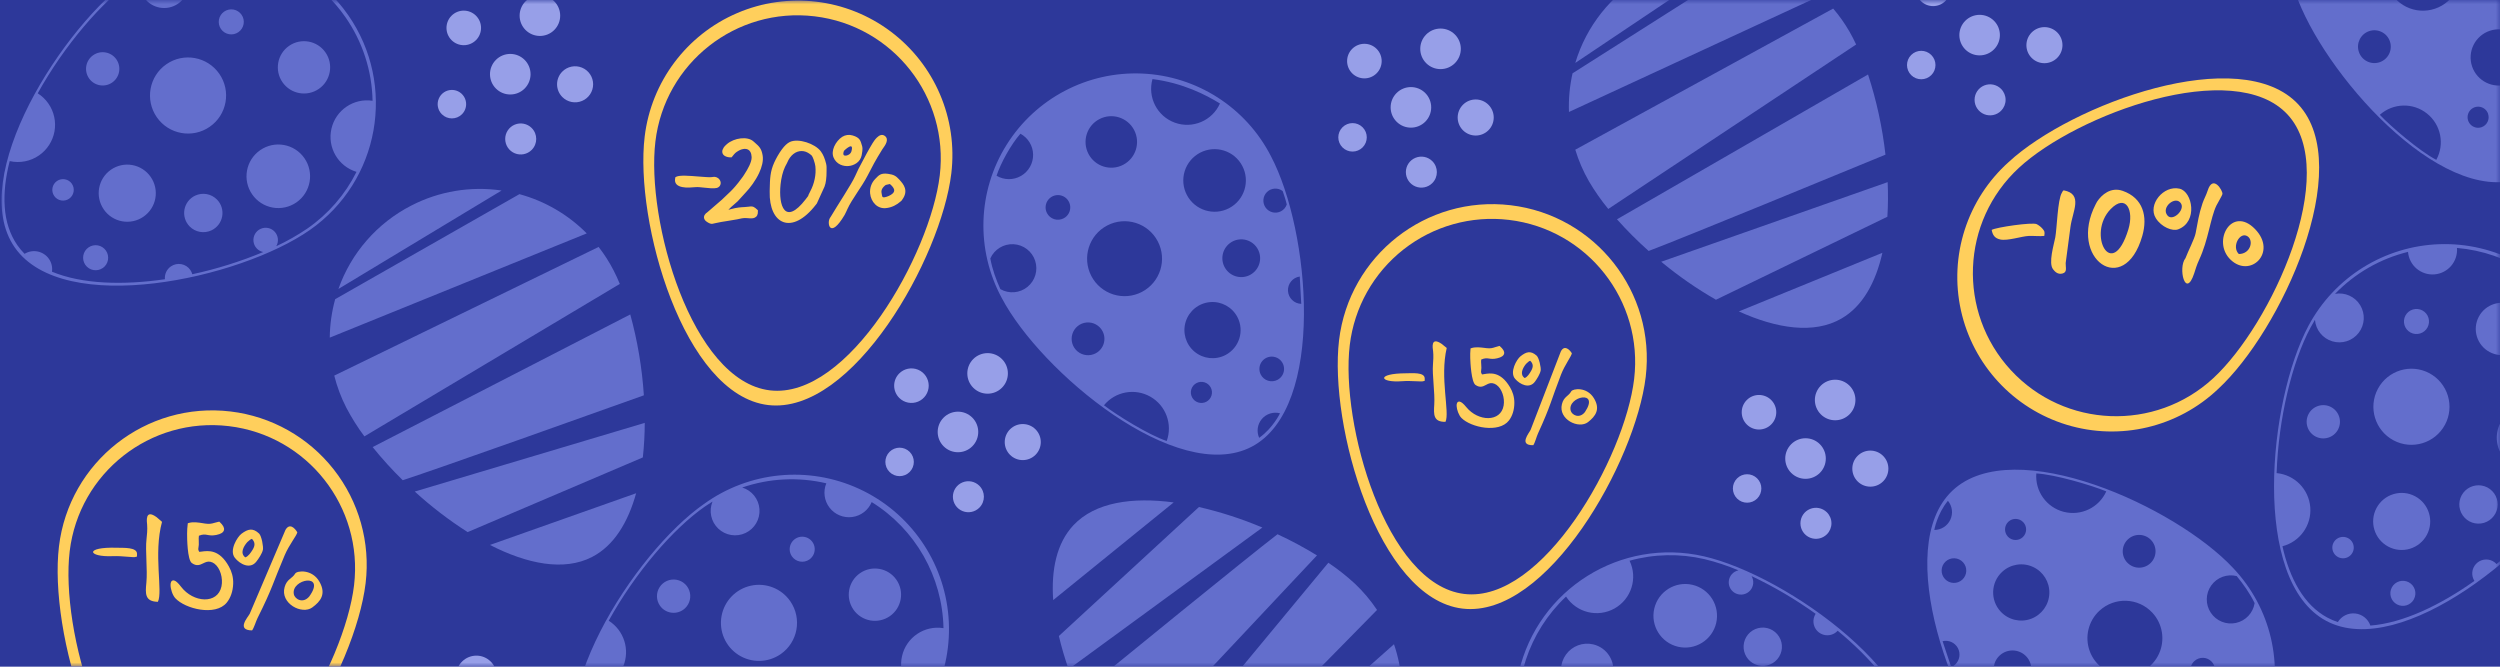 <?xml version="1.0" encoding="UTF-8"?>
<svg width="300px" height="80px" viewBox="0 0 300 80" version="1.1" xmlns="http://www.w3.org/2000/svg" xmlns:xlink="http://www.w3.org/1999/xlink">
    <title>Group Copy</title>
    <defs>
        <rect id="path-1" x="0" y="0" width="300" height="80"></rect>
    </defs>
    <g id="Page-1" stroke="none" stroke-width="1" fill="none" fill-rule="evenodd">
        <g id="99Papers" transform="translate(-1140, 0)">
            <g id="Group-Copy" transform="translate(1290, 40) scale(-1, 1) translate(-1290, -40) translate(1140, 0)">
                <g id="shutterstock_1669919767-[Converted]">
                    <mask id="mask-2" fill="white">
                        <use xlink:href="#path-1"></use>
                    </mask>
                    <use id="Mask" fill="#2D389A" fill-rule="nonzero" transform="translate(150, 40) scale(-1, 1) translate(-150, -40) " xlink:href="#path-1"></use>
                    <g mask="url(#mask-2)">
                        <g transform="translate(143.947, 40) rotate(-270) translate(-143.947, -40) translate(78.947, -116)">
                            <path d="M38.437,188.223 L24.467,218.428 C22.326,216.091 20.838,213.231 20.154,210.136 L33.796,188.652 C35.318,188.309 36.878,188.165 38.437,188.223 Z M51.009,226.433 L60.969,205.863 C59.641,203.545 58.115,201.346 56.41,199.291 L46.856,226.465 C48.238,226.528 49.622,226.518 51.002,226.433 L51.009,226.433 Z M43.559,226.203 C45.766,220.853 53.481,202.114 55.116,197.785 C53.924,196.445 52.655,195.176 51.315,193.984 L33.938,224.11 C37.065,225.131 40.288,225.832 43.557,226.203 L43.559,226.203 Z M22.132,197.24 C20.256,200.49 19.445,204.246 19.814,207.98 L32.552,188.981 C28.15,190.3 24.421,193.256 22.132,197.24 L22.132,197.24 Z M63.231,220.913 C65.127,217.622 64.434,213.156 62.371,208.609 L55.336,225.834 C58.878,225.035 61.755,223.473 63.231,220.91 L63.231,220.913 Z M28.758,221.865 C29.246,222.146 29.777,222.42 30.339,222.685 L50.075,192.939 C49.03,192.08 47.919,191.304 46.753,190.619 C45.557,189.93 44.285,189.38 42.963,188.981 L26.027,219.929 C26.876,220.656 27.79,221.304 28.758,221.863 L28.758,221.865 Z" id="Shape" fill="#636ECC" fill-rule="evenodd"></path>
                            <path d="M102.307,167.224 L124.413,142.347 C125.789,145.203 126.389,148.372 126.152,151.533 C122.394,154.775 111.114,164.506 106.884,168.156 C105.324,168.044 103.786,167.731 102.307,167.224 L102.307,167.224 Z M101.321,127.011 L85.84,143.823 C86.441,146.425 87.265,148.971 88.305,151.431 L105.303,128.18 C103.997,127.72 102.668,127.33 101.321,127.011 L101.321,127.011 Z M108.387,129.386 C104.726,133.872 91.928,149.576 89.108,153.249 C89.861,154.876 90.71,156.457 91.649,157.985 L116.991,134.178 C114.293,132.293 111.41,130.688 108.387,129.386 L108.387,129.386 Z M120.523,163.305 C123.258,160.737 125.12,157.376 125.846,153.694 L108.159,168.204 C112.756,168.213 117.18,166.46 120.523,163.305 L120.523,163.305 Z M88.023,128.763 C85.256,131.366 84.63,135.838 85.29,140.787 L97.01,126.331 C93.382,126.075 90.176,126.743 88.023,128.763 Z M121.299,137.819 C120.912,137.408 120.484,136.992 120.023,136.576 L92.529,159.346 C93.281,160.47 94.119,161.534 95.036,162.528 C95.984,163.533 97.043,164.426 98.193,165.191 L123.358,140.459 C122.754,139.517 122.065,138.633 121.299,137.819 L121.299,137.819 Z" id="Shape" fill="#636ECC" fill-rule="evenodd"></path>
                            <path d="M65.516,39.519 L53.008,70.356 C50.756,68.124 49.131,65.338 48.298,62.278 L60.899,40.169 C62.404,39.754 63.956,39.535 65.516,39.519 Z M79.891,77.087 L88.852,56.065 C87.415,53.813 85.787,51.69 83.985,49.718 L75.745,77.317 C77.13,77.314 78.514,77.237 79.891,77.087 Z M72.438,77.211 C74.388,71.759 81.199,52.677 82.626,48.274 C81.372,46.994 80.044,45.788 78.649,44.663 L62.733,75.579 C65.905,76.45 69.158,76.997 72.44,77.211 L72.438,77.211 Z M49.665,49.305 C47.946,52.639 47.315,56.428 47.862,60.138 L59.674,40.557 C55.342,42.085 51.76,45.216 49.665,49.305 L49.665,49.305 Z M91.84,70.988 C93.579,67.609 92.67,63.181 90.394,58.742 L84.188,76.283 C87.688,75.314 90.488,73.617 91.84,70.988 Z M57.451,73.581 C57.953,73.839 58.496,74.087 59.07,74.325 L77.366,43.672 C76.281,42.864 75.134,42.141 73.937,41.512 C72.709,40.881 71.412,40.393 70.073,40.058 L54.632,71.781 C55.514,72.467 56.458,73.069 57.451,73.581 Z" id="Shape" fill="#636ECC" fill-rule="evenodd"></path>
                            <path d="M98.032,175.448 C96.818,165.283 75.992,159.419 65.831,160.633 C55.669,161.847 48.415,171.07 49.629,181.232 C50.844,191.394 60.066,198.647 70.228,197.433 C80.39,196.218 99.247,185.61 98.032,175.448 Z M51.387,181.022 C50.846,176.496 52.125,171.941 54.943,168.358 C57.761,164.775 61.886,162.459 66.412,161.918 C75.835,160.792 95.147,166.231 96.274,175.655 C97.4,185.079 79.914,194.914 70.49,196.043 C61.067,197.17 52.515,190.445 51.387,181.022 L51.387,181.022 Z" id="Shape" fill="#FFCF5C" fill-rule="nonzero"></path>
                            <path d="M73.605,92.121 C72.391,81.956 51.565,76.091 41.403,77.306 C34.83,78.092 29.175,82.325 26.568,88.411 C23.962,94.496 24.8,101.51 28.768,106.811 C32.735,112.111 39.229,114.892 45.802,114.106 C55.959,112.891 74.816,102.283 73.605,92.121 Z M26.958,97.695 C25.833,88.273 32.559,79.722 41.981,78.595 C51.403,77.466 70.716,82.907 71.842,92.331 C72.969,101.754 55.483,111.593 46.054,112.719 C36.632,113.842 28.084,107.116 26.958,97.695 Z" id="Shape" fill="#FFCF5C" fill-rule="nonzero"></path>
                            <path d="M37.546,275.76 C45.064,282.705 64.718,273.657 71.662,266.14 C76.277,261.297 77.925,254.343 75.971,247.944 C74.018,241.546 68.768,236.697 62.235,235.257 C55.702,233.818 48.9,236.011 44.438,240.996 C37.494,248.509 30.028,268.815 37.546,275.76 Z M69.423,241.254 C76.394,247.695 76.824,258.567 70.385,265.538 C63.945,272.509 45.719,280.899 38.749,274.459 C31.778,268.019 38.699,249.181 45.139,242.216 C51.58,235.245 62.451,234.815 69.423,241.254 L69.423,241.254 Z" id="Shape" fill="#FFCF5C" fill-rule="nonzero"></path>
                            <path d="M122.782,21.835 C121.567,11.671 100.742,5.807 90.58,7.022 C80.419,8.236 73.166,17.457 74.378,27.618 C74.961,32.499 77.459,36.948 81.322,39.986 C85.185,43.025 90.097,44.405 94.978,43.822 C105.14,42.607 123.996,31.997 122.782,21.835 Z M76.137,27.411 C75.011,17.987 81.738,9.435 91.162,8.308 C100.584,7.182 119.897,12.623 121.023,22.047 C122.149,31.47 104.663,41.307 95.24,42.433 C85.816,43.56 77.264,36.834 76.137,27.411 Z" id="Shape" fill="#FFCF5C" fill-rule="nonzero"></path>
                            <path d="M78.601,150.159 C83.291,141.235 69.669,124.841 60.746,120.151 C54.963,117.026 47.947,117.25 42.376,120.738 C36.805,124.226 33.539,130.44 33.826,137.007 C34.112,143.573 37.906,149.479 43.76,152.469 C52.682,157.16 73.91,159.084 78.601,150.159 Z M47.926,153.869 C47.493,153.3 47.542,152.499 48.042,151.987 C48.543,151.475 49.342,151.407 49.922,151.827 C50.501,152.248 50.685,153.029 50.354,153.663 C50.183,153.992 49.891,154.242 49.54,154.36 C48.91,154.209 48.426,154.038 47.926,153.869 Z M70.585,153.24 C70.308,153.771 69.739,154.083 69.142,154.03 C68.545,153.977 68.039,153.57 67.86,152.999 C67.68,152.427 67.863,151.804 68.322,151.42 C68.781,151.035 69.427,150.965 69.958,151.243 C70.306,151.424 70.567,151.737 70.685,152.111 C70.802,152.486 70.766,152.892 70.584,153.24 L70.585,153.24 Z M54.185,147.522 C54.884,146.606 56.159,146.36 57.148,146.951 C58.137,147.541 58.526,148.78 58.051,149.83 C57.576,150.879 56.389,151.406 55.293,151.053 C54.592,150.828 54.043,150.277 53.823,149.575 C53.603,148.872 53.738,148.106 54.185,147.522 Z M63.053,148.438 C61.843,147.807 61.133,146.51 61.254,145.151 C61.374,143.792 62.301,142.64 63.603,142.232 C64.904,141.823 66.323,142.239 67.198,143.285 C68.074,144.332 68.232,145.802 67.6,147.011 C66.738,148.66 64.703,149.299 63.053,148.438 L63.053,148.438 Z M71.501,145.238 C70.882,144.913 70.643,144.148 70.968,143.528 C71.292,142.909 72.057,142.669 72.677,142.994 C73.296,143.318 73.536,144.083 73.212,144.703 C73.056,145.001 72.788,145.224 72.468,145.325 C72.147,145.425 71.799,145.394 71.501,145.238 L71.501,145.238 Z M60.029,136.977 C58.879,139.178 56.162,140.03 53.961,138.88 C51.76,137.73 50.908,135.014 52.058,132.813 C53.208,130.612 55.924,129.76 58.126,130.909 C59.183,131.462 59.977,132.411 60.334,133.549 C60.691,134.687 60.581,135.92 60.029,136.977 L60.029,136.977 Z M51.202,127.583 C50.924,128.114 50.355,128.426 49.758,128.373 C49.161,128.32 48.655,127.913 48.476,127.341 C48.297,126.769 48.48,126.146 48.94,125.762 C49.399,125.378 50.045,125.309 50.576,125.586 C50.923,125.768 51.184,126.081 51.302,126.455 C51.419,126.83 51.382,127.236 51.2,127.583 L51.202,127.583 Z M43.466,130.563 C44.978,131.354 45.564,133.221 44.773,134.734 C43.982,136.247 42.115,136.832 40.602,136.042 C39.09,135.251 38.504,133.384 39.294,131.871 C40.085,130.358 41.953,129.773 43.466,130.563 L43.466,130.563 Z M48.394,142.369 C50.232,143.33 50.943,145.599 49.982,147.437 C49.021,149.275 46.752,149.986 44.914,149.025 C43.076,148.065 42.365,145.796 43.325,143.958 C43.787,143.075 44.58,142.411 45.531,142.113 C46.481,141.815 47.511,141.907 48.394,142.369 L48.394,142.369 Z M58.183,155.917 C58.304,155.07 59.052,154.457 59.906,154.504 C60.76,154.551 61.437,155.243 61.464,156.098 L58.183,155.917 Z M74.596,153.547 C74.385,152.75 74.651,151.903 75.279,151.369 C75.907,150.835 76.786,150.709 77.539,151.046 C76.372,152.705 74.596,153.547 74.596,153.547 L74.596,153.547 Z M77.921,139.953 C75.908,140.681 73.663,139.854 72.604,137.993 C71.545,136.133 71.98,133.78 73.633,132.421 C74.829,133.975 77.194,137.791 77.921,139.953 L77.921,139.953 Z M64.746,132.254 C64.041,131.884 63.628,131.127 63.699,130.334 C63.77,129.542 64.312,128.87 65.072,128.633 C65.832,128.395 66.659,128.639 67.169,129.25 C67.679,129.861 67.77,130.72 67.401,131.424 C66.896,132.386 65.708,132.757 64.746,132.254 L64.746,132.254 Z M59.696,119.989 C60.288,121.026 60.181,122.32 59.427,123.245 C58.673,124.171 57.427,124.537 56.292,124.166 C55.157,123.796 54.367,122.765 54.305,121.573 C54.242,120.381 54.92,119.273 56.01,118.785 C57.344,119.03 58.517,119.466 59.696,119.989 Z M46.087,119.532 C46.626,120.434 46.635,121.558 46.11,122.468 C45.585,123.379 44.608,123.934 43.557,123.92 C42.506,123.906 41.545,123.324 41.045,122.399 C42.309,121.28 44.569,120.031 46.091,119.532 L46.087,119.532 Z M34.49,138.245 C36.668,137.63 38.952,138.801 39.722,140.93 C40.492,143.058 39.488,145.42 37.42,146.341 C36.383,144.653 34.953,141.895 34.49,138.245 Z" id="Shape" fill="#636ECC" fill-rule="evenodd"></path>
                            <path d="M83.843,234.274 C76.967,241.649 85.792,261.051 93.167,267.926 C97.926,272.439 104.741,274.052 111.019,272.152 C117.296,270.251 122.072,265.129 123.529,258.734 C124.986,252.338 122.9,245.653 118.065,241.221 C110.69,234.346 90.724,226.901 83.843,234.274 Z M114.413,238.773 C114.65,239.355 114.484,240.022 114.003,240.426 C113.522,240.829 112.835,240.876 112.304,240.541 C111.773,240.207 111.518,239.568 111.673,238.96 C111.828,238.352 112.358,237.913 112.985,237.875 C113.552,238.186 113.973,238.478 114.413,238.773 Z M92.388,233.414 C92.944,232.816 93.88,232.782 94.478,233.338 C95.077,233.893 95.111,234.829 94.556,235.428 C94,236.026 93.065,236.061 92.466,235.506 C92.178,235.239 92.008,234.869 91.993,234.476 C91.979,234.084 92.121,233.702 92.388,233.414 L92.388,233.414 Z M106.699,243.248 C105.782,243.948 104.487,243.849 103.688,243.017 C102.889,242.185 102.842,240.886 103.579,239.999 C104.315,239.112 105.601,238.919 106.565,239.55 C107.178,239.955 107.558,240.63 107.586,241.364 C107.613,242.098 107.284,242.8 106.703,243.248 L106.699,243.248 Z M98.389,240.025 C99.389,240.953 99.732,242.392 99.257,243.671 C98.783,244.95 97.584,245.818 96.221,245.868 C94.857,245.919 93.598,245.144 93.029,243.904 C92.46,242.664 92.695,241.203 93.623,240.203 C94.89,238.838 97.024,238.758 98.389,240.025 L98.389,240.025 Z M89.395,240.888 C89.907,241.364 89.937,242.165 89.461,242.678 C88.985,243.19 88.184,243.22 87.672,242.744 C87.159,242.269 87.129,241.468 87.604,240.955 C88.082,240.443 88.883,240.415 89.395,240.892 L89.395,240.888 Z M98.288,251.878 C99.524,250.544 101.443,250.087 103.148,250.719 C104.853,251.351 106.01,252.948 106.078,254.766 C106.147,256.583 105.114,258.263 103.461,259.022 C101.808,259.78 99.861,259.469 98.527,258.232 C96.71,256.543 96.603,253.702 98.288,251.882 L98.288,251.878 Z M104.332,263.265 C104.739,262.826 105.371,262.675 105.932,262.884 C106.494,263.092 106.874,263.618 106.897,264.217 C106.919,264.815 106.578,265.368 106.034,265.618 C105.489,265.867 104.848,265.764 104.409,265.356 C103.812,264.801 103.778,263.867 104.332,263.269 L104.332,263.265 Z M112.577,262.427 C111.326,261.266 111.254,259.311 112.415,258.06 C113.576,256.809 115.531,256.736 116.782,257.897 C118.034,259.058 118.107,261.013 116.947,262.264 C116.389,262.866 115.616,263.222 114.796,263.253 C113.977,263.285 113.179,262.989 112.577,262.431 L112.577,262.427 Z M110.932,249.742 C109.412,248.331 109.323,245.955 110.733,244.435 C112.144,242.914 114.52,242.825 116.04,244.235 C117.561,245.646 117.651,248.022 116.24,249.542 C114.83,251.063 112.454,251.154 110.932,249.746 L110.932,249.742 Z M105.057,234.094 C104.983,234.267 104.88,234.426 104.752,234.564 C104.241,235.11 103.427,235.244 102.768,234.891 C102.109,234.537 101.77,233.785 101.943,233.057 L105.057,234.094 Z M88.598,232.061 C88.593,232.888 88.113,233.638 87.364,233.988 C86.615,234.338 85.731,234.225 85.094,233.698 C86.663,232.402 88.598,232.061 88.598,232.061 Z M81.81,244.305 C83.943,244.136 85.888,245.525 86.42,247.597 C86.951,249.67 85.915,251.824 83.964,252.702 C83.22,250.881 81.944,246.579 81.81,244.305 Z M92.494,255.203 C93.29,255.942 93.337,257.186 92.598,257.983 C91.859,258.779 90.614,258.826 89.818,258.087 C89.021,257.348 88.974,256.103 89.713,255.307 C90.068,254.924 90.559,254.697 91.081,254.676 C91.602,254.655 92.111,254.843 92.494,255.197 L92.494,255.203 Z M94.132,268.362 C93.837,267.205 94.284,265.987 95.256,265.295 C96.229,264.603 97.527,264.581 98.522,265.239 C99.518,265.897 100.006,267.099 99.751,268.265 C99.496,269.431 98.55,270.32 97.37,270.502 C96.151,269.902 95.138,269.174 94.132,268.356 L94.132,268.362 Z M107.14,272.387 C106.844,271.371 107.125,270.273 107.874,269.524 C108.623,268.775 109.721,268.494 110.737,268.79 C111.754,269.087 112.529,269.914 112.758,270.948 C111.25,271.692 108.74,272.302 107.14,272.382 L107.14,272.387 Z M123.259,257.392 C120.993,257.416 119.095,255.683 118.912,253.425 C118.729,251.166 120.324,249.151 122.564,248.81 C123.122,250.705 123.78,253.743 123.259,257.387 L123.259,257.392 Z" id="Shape" fill="#636ECC" fill-rule="evenodd"></path>
                            <path d="M46.439,302.279 C49.689,292.735 33.69,278.652 24.146,275.397 C14.601,272.148 4.23,277.252 0.982,286.797 C-2.268,296.341 2.834,306.713 12.378,309.963 C21.919,313.213 43.188,311.823 46.439,302.279 Z M16.709,310.705 C16.304,310.318 16.16,309.732 16.34,309.202 C16.462,308.839 16.723,308.54 17.066,308.369 C17.41,308.199 17.806,308.173 18.169,308.295 C18.925,308.551 19.33,309.371 19.075,310.126 C18.957,310.477 18.707,310.769 18.379,310.941 C17.735,310.882 17.23,310.79 16.709,310.7 L16.709,310.705 Z M38.996,306.57 C38.806,307.138 38.291,307.536 37.693,307.577 C37.095,307.618 36.532,307.294 36.266,306.757 C35.999,306.22 36.083,305.576 36.478,305.125 C36.873,304.674 37.5,304.505 38.068,304.698 C38.838,304.959 39.252,305.793 38.996,306.565 L38.996,306.57 Z M21.909,303.464 C22.363,302.617 23.303,302.149 24.253,302.298 C24.978,302.415 25.602,302.876 25.928,303.534 C26.254,304.192 26.242,304.967 25.896,305.615 C25.439,306.46 24.5,306.925 23.551,306.775 C22.826,306.657 22.203,306.197 21.877,305.539 C21.551,304.881 21.563,304.107 21.909,303.459 L21.909,303.464 Z M30.812,302.995 C29.963,302.709 29.263,302.097 28.866,301.294 C28.469,300.491 28.408,299.563 28.696,298.715 C28.983,297.867 29.595,297.167 30.397,296.77 C31.2,296.373 32.128,296.312 32.976,296.599 C34.741,297.198 35.686,299.114 35.087,300.879 C34.799,301.727 34.187,302.425 33.384,302.821 C32.581,303.217 31.654,303.278 30.807,302.99 L30.812,302.995 Z M38.662,298.523 C38.176,298.359 37.837,297.919 37.803,297.407 C37.769,296.896 38.046,296.415 38.505,296.187 C38.964,295.96 39.515,296.032 39.9,296.369 C40.286,296.706 40.431,297.243 40.267,297.728 C40.04,298.388 39.323,298.741 38.662,298.517 L38.662,298.523 Z M26.047,292.142 C25.252,294.494 22.701,295.757 20.348,294.962 C17.995,294.167 16.733,291.616 17.527,289.263 C17.907,288.132 18.721,287.198 19.79,286.667 C20.859,286.137 22.095,286.053 23.226,286.435 C24.356,286.816 25.289,287.632 25.818,288.701 C26.347,289.77 26.429,291.006 26.047,292.136 L26.047,292.142 Z M15.869,284.229 C15.608,285.003 14.77,285.418 13.996,285.157 C13.223,284.897 12.808,284.058 13.068,283.285 C13.329,282.512 14.167,282.096 14.941,282.357 C15.711,282.618 16.126,283.452 15.869,284.224 L15.869,284.229 Z M8.691,288.375 C9.467,288.638 10.108,289.198 10.472,289.932 C10.835,290.667 10.892,291.516 10.63,292.293 C10.368,293.07 9.807,293.711 9.072,294.074 C8.338,294.438 7.488,294.495 6.711,294.232 C5.935,293.97 5.294,293.41 4.93,292.675 C4.567,291.94 4.51,291.091 4.772,290.315 C5.033,289.536 5.592,288.893 6.327,288.528 C7.063,288.163 7.913,288.105 8.691,288.367 L8.691,288.375 Z M15.389,299.273 C17.354,299.937 18.409,302.069 17.745,304.034 C17.427,304.978 16.746,305.756 15.853,306.198 C14.961,306.64 13.929,306.709 12.985,306.391 C12.041,306.072 11.263,305.391 10.821,304.498 C10.379,303.605 10.31,302.573 10.629,301.629 C10.946,300.684 11.626,299.904 12.519,299.461 C13.411,299.017 14.444,298.947 15.389,299.265 L15.389,299.273 Z M27.158,311.14 C27.155,310.952 27.184,310.765 27.244,310.586 C27.382,310.17 27.681,309.826 28.073,309.631 C28.466,309.435 28.92,309.403 29.336,309.543 C29.901,309.734 30.318,310.215 30.428,310.802 L27.158,311.14 Z M43.006,306.254 C42.671,305.498 42.802,304.617 43.342,303.99 C43.882,303.364 44.735,303.105 45.532,303.325 C44.632,305.139 43.007,306.246 43.007,306.246 L43.006,306.254 Z M44.181,292.302 C42.305,293.332 39.96,292.862 38.626,291.188 C37.291,289.515 37.355,287.124 38.777,285.524 C40.202,286.876 43.13,290.277 44.181,292.302 Z M29.971,286.738 C29.476,286.571 29.068,286.215 28.837,285.747 C28.605,285.279 28.569,284.738 28.736,284.244 C29.085,283.215 30.201,282.663 31.229,283.011 C32.258,283.356 32.812,284.47 32.468,285.498 C32.302,285.994 31.946,286.403 31.478,286.635 C31.011,286.868 30.47,286.905 29.975,286.738 L29.971,286.738 Z M23.084,275.405 C23.699,276.171 23.881,277.198 23.566,278.129 C23.055,279.64 21.416,280.45 19.905,279.94 C18.398,279.427 17.59,277.789 18.101,276.281 C18.309,275.666 18.718,275.139 19.263,274.785 C20.614,274.822 21.846,275.066 23.088,275.405 L23.084,275.405 Z M9.576,277.062 C10.205,277.834 10.393,278.876 10.074,279.82 C9.827,280.549 9.301,281.15 8.611,281.492 C7.921,281.833 7.123,281.886 6.394,281.639 C5.858,281.458 5.387,281.124 5.04,280.677 C6.107,279.376 8.146,277.791 9.573,277.062 L9.576,277.062 Z M1.016,297.346 C2.016,296.884 3.155,296.824 4.198,297.178 C5.283,297.545 6.178,298.327 6.686,299.354 C7.194,300.38 7.273,301.566 6.907,302.651 C6.596,303.572 5.984,304.361 5.168,304.889 C3.877,303.384 2.032,300.879 1.014,297.346 L1.016,297.346 Z" id="Shape" fill="#636ECC" fill-rule="evenodd"></path>
                            <path d="M64.29,291.249 C63.558,291.642 62.647,291.367 62.254,290.636 C61.862,289.904 62.137,288.993 62.868,288.6 C63.6,288.208 64.511,288.482 64.904,289.214 C65.296,289.946 65.021,290.856 64.29,291.249 L64.29,291.249 Z M75.967,293.345 C78.19,292.155 79.027,289.389 77.838,287.165 C76.648,284.942 73.882,284.104 71.658,285.294 C69.435,286.483 68.596,289.249 69.785,291.473 C70.357,292.541 71.329,293.339 72.488,293.69 C73.647,294.041 74.899,293.918 75.967,293.347 L75.967,293.345 Z M77.375,277.799 C76.854,276.826 75.643,276.461 74.67,276.982 C73.698,277.504 73.332,278.715 73.853,279.687 C74.375,280.66 75.586,281.026 76.558,280.504 C77.527,279.98 77.891,278.773 77.375,277.8 L77.375,277.799 Z M67.24,298.694 C66.421,297.166 64.518,296.592 62.99,297.412 C61.463,298.231 60.889,300.134 61.708,301.661 C62.527,303.189 64.43,303.763 65.958,302.944 C67.485,302.125 68.059,300.223 67.24,298.695 L67.24,298.694 Z M89.576,281.717 C89.821,282.177 90.319,282.443 90.837,282.392 C91.355,282.341 91.792,281.983 91.942,281.484 C92.093,280.986 91.928,280.445 91.525,280.116 C91.122,279.786 90.56,279.732 90.101,279.979 C89.478,280.316 89.244,281.094 89.578,281.719 L89.576,281.717 Z M80.882,301.571 C80.153,300.211 78.677,299.424 77.141,299.578 C75.606,299.731 74.315,300.794 73.869,302.271 C73.423,303.749 73.911,305.349 75.105,306.326 C76.299,307.303 77.965,307.464 79.324,306.734 C81.179,305.738 81.876,303.428 80.884,301.572 L80.882,301.571 Z M83.351,298.093 C83.668,299.045 84.564,299.682 85.567,299.668 C86.57,299.654 87.448,298.992 87.739,298.032 C88.029,297.072 87.664,296.035 86.836,295.468 C86.009,294.901 84.909,294.935 84.119,295.552 C83.352,296.152 83.046,297.168 83.352,298.092 L83.351,298.093 Z M81.554,309.674 C75.709,312.79 68.646,312.552 63.025,309.048 C57.404,305.545 54.079,299.309 54.303,292.689 C54.527,286.07 58.265,280.072 64.109,276.956 C73.144,272.141 94.69,270.058 99.506,279.096 C104.322,288.135 90.591,304.857 81.555,309.673 L81.554,309.674 Z M72.788,311.497 C75.836,311.522 78.841,310.778 81.526,309.334 C82.781,308.645 83.979,307.855 85.107,306.973 C84.469,307.007 83.882,306.625 83.654,306.027 C83.426,305.43 83.61,304.754 84.11,304.355 C84.609,303.955 85.309,303.924 85.842,304.277 C86.374,304.63 86.618,305.287 86.445,305.903 C88.714,303.972 90.804,301.839 92.688,299.531 C92.545,299.403 92.426,299.252 92.336,299.083 C91.977,298.412 92.116,297.583 92.674,297.065 C93.232,296.547 94.069,296.47 94.711,296.877 C97.632,292.759 99.767,288.302 100.068,284.392 C99.272,284.119 98.706,283.409 98.617,282.572 C98.527,281.736 98.93,280.923 99.651,280.487 C99.508,280.056 99.329,279.638 99.116,279.238 C97.608,276.423 94.445,274.713 90.549,273.84 C90.008,275.943 88.032,277.352 85.867,277.18 C83.702,277.007 81.975,275.303 81.773,273.14 C75.219,273.365 68.437,274.998 64.314,277.208 C63.996,277.379 63.684,277.559 63.378,277.743 C64.587,277.837 65.613,278.666 65.96,279.828 C66.307,280.99 65.903,282.246 64.943,282.987 C63.984,283.729 62.667,283.804 61.629,283.175 C60.592,282.546 60.049,281.344 60.263,280.15 C57.791,282.537 56.044,285.573 55.225,288.91 C56.846,289.04 58.056,290.46 57.926,292.082 C57.796,293.704 56.376,294.913 54.754,294.783 C55.272,300.94 58.87,306.417 64.317,309.336 C65.041,307.152 67.33,305.901 69.559,306.469 C71.788,307.037 73.199,309.232 72.789,311.496 L72.788,311.497 Z M90.591,286.531 C89.697,284.865 87.622,284.238 85.955,285.132 C84.289,286.026 83.662,288.101 84.556,289.768 C85.45,291.434 87.525,292.06 89.192,291.167 C89.992,290.737 90.589,290.008 90.851,289.139 C91.114,288.269 91.02,287.331 90.591,286.531 L90.591,286.531 Z M96.91,289.618 C97.642,289.225 97.916,288.314 97.524,287.582 C97.131,286.851 96.22,286.576 95.489,286.969 C94.757,287.361 94.482,288.272 94.875,289.004 C95.267,289.732 96.173,290.006 96.903,289.618 L96.91,289.618 Z" id="Shape" fill="#636ECC" fill-rule="evenodd"></path>
                            <path d="M92.141,97.068 C91.794,97.568 91.181,97.809 90.587,97.681 C89.993,97.552 89.534,97.077 89.426,96.479 C89.318,95.881 89.581,95.276 90.092,94.947 C90.604,94.618 91.263,94.63 91.762,94.976 C92.444,95.45 92.613,96.386 92.141,97.068 Z M103.496,93.627 C104.548,92.109 104.583,90.107 103.583,88.553 C102.584,87 100.747,86.202 98.929,86.532 C97.112,86.861 95.672,88.253 95.281,90.059 C94.89,91.864 95.626,93.727 97.144,94.778 C99.217,96.213 102.059,95.697 103.496,93.627 Z M97.679,79.14 C97.015,78.678 96.139,78.663 95.459,79.1 C94.779,79.536 94.429,80.34 94.573,81.135 C94.716,81.931 95.325,82.561 96.115,82.733 C96.904,82.905 97.72,82.584 98.181,81.92 C98.81,81.014 98.585,79.769 97.679,79.14 Z M98.149,102.358 C96.724,101.37 94.769,101.724 93.781,103.149 C92.793,104.573 93.147,106.528 94.571,107.516 C95.995,108.505 97.951,108.151 98.939,106.727 C99.414,106.043 99.598,105.199 99.451,104.379 C99.303,103.56 98.836,102.833 98.153,102.358 L98.149,102.358 Z M110.329,77.08 C110.913,77.485 111.714,77.34 112.119,76.756 C112.524,76.172 112.379,75.371 111.796,74.966 C111.212,74.561 110.41,74.705 110.005,75.289 C109.81,75.57 109.735,75.917 109.796,76.254 C109.858,76.59 110.051,76.889 110.333,77.083 L110.329,77.08 Z M111.609,98.716 C109.878,97.515 107.502,97.945 106.301,99.675 C105.1,101.406 105.529,103.782 107.259,104.983 C108.99,106.184 111.366,105.756 112.568,104.025 C113.769,102.296 113.341,99.921 111.613,98.718 L111.609,98.716 Z M112.227,94.493 C112.942,95.195 114.029,95.354 114.915,94.885 C115.8,94.416 116.28,93.428 116.102,92.442 C115.923,91.456 115.127,90.699 114.133,90.57 C113.139,90.442 112.177,90.972 111.753,91.88 C111.342,92.765 111.533,93.814 112.231,94.496 L112.227,94.493 Z M115.89,105.628 C112.153,111.189 105.705,114.301 99.026,113.767 C92.347,113.234 86.475,109.138 83.668,103.054 C80.861,96.97 81.555,89.845 85.483,84.417 C91.341,76.019 109.585,64.373 117.983,70.231 C126.381,76.089 121.753,97.233 115.894,105.63 L115.89,105.628 Z M108.914,111.238 C111.639,109.875 113.978,107.848 115.713,105.344 C116.519,104.16 117.227,102.912 117.832,101.614 C117.28,101.936 116.583,101.866 116.107,101.439 C115.631,101.012 115.486,100.326 115.747,99.743 C116.008,99.159 116.616,98.811 117.251,98.881 C117.887,98.952 118.404,99.424 118.531,100.051 C119.676,97.3 120.568,94.451 121.196,91.539 C120.355,91.312 119.828,90.479 119.984,89.622 C120.14,88.765 120.927,88.171 121.793,88.256 C122.522,83.259 122.398,78.318 120.889,74.701 C120.057,74.815 119.234,74.438 118.776,73.734 C118.318,73.03 118.308,72.125 118.749,71.41 C118.427,71.091 118.077,70.8 117.705,70.541 C115.082,68.719 111.488,68.633 107.62,69.626 C108.097,71.747 106.978,73.902 104.97,74.733 C102.962,75.565 100.647,74.83 99.486,72.993 C93.743,76.166 88.451,80.703 85.776,84.545 C85.569,84.842 85.375,85.145 85.187,85.45 C86.307,84.987 87.596,85.26 88.432,86.138 C89.267,87.016 89.476,88.318 88.957,89.413 C88.439,90.508 87.301,91.172 86.092,91.083 C84.884,90.994 83.855,90.171 83.502,89.011 C82.386,92.26 82.21,95.759 82.997,99.104 C83.969,98.702 85.083,98.849 85.917,99.49 C86.752,100.131 87.181,101.169 87.043,102.212 C86.904,103.256 86.22,104.146 85.248,104.548 C88.507,109.798 94.202,113.041 100.38,113.166 C100.009,110.879 101.481,108.699 103.74,108.189 C106,107.678 108.266,109.014 108.914,111.238 L108.914,111.238 Z M113.417,80.912 C111.863,79.835 109.73,80.222 108.652,81.775 C107.575,83.329 107.96,85.462 109.512,86.54 C111.065,87.619 113.198,87.236 114.278,85.684 C114.798,84.937 114.999,84.014 114.837,83.119 C114.676,82.224 114.165,81.43 113.417,80.912 L113.417,80.912 Z M120.448,80.79 C120.92,80.108 120.75,79.173 120.069,78.701 C119.387,78.228 118.452,78.397 117.979,79.079 C117.506,79.76 117.675,80.695 118.356,81.168 C119.038,81.641 119.975,81.472 120.448,80.79 L120.448,80.79 Z" id="Shape" fill="#636ECC" fill-rule="evenodd"></path>
                            <path d="M28.858,28.557 C28.631,28.885 28.283,29.109 27.891,29.179 C27.499,29.25 27.095,29.162 26.768,28.934 C26.441,28.707 26.217,28.359 26.147,27.967 C26.077,27.575 26.165,27.171 26.393,26.844 C26.866,26.162 27.803,25.992 28.485,26.465 C29.165,26.94 29.332,27.876 28.858,28.557 Z M40.213,25.116 C41.651,23.044 41.137,20.2 39.066,18.762 C36.994,17.324 34.148,17.838 32.71,19.909 C31.272,21.982 31.787,24.827 33.859,26.265 C35.931,27.702 38.776,27.188 40.213,25.116 Z M34.401,10.629 C33.965,10.327 33.428,10.21 32.907,10.304 C32.386,10.399 31.923,10.696 31.621,11.132 C30.992,12.038 31.217,13.283 32.123,13.912 C33.03,14.541 34.274,14.316 34.903,13.409 C35.532,12.503 35.307,11.258 34.401,10.629 L34.401,10.629 Z M34.871,33.847 C33.447,32.859 31.491,33.212 30.503,34.636 C29.515,36.06 29.868,38.016 31.292,39.005 C32.716,39.993 34.672,39.64 35.66,38.216 C36.649,36.792 36.295,34.836 34.871,33.847 L34.871,33.847 Z M47.051,8.569 C47.332,8.764 47.678,8.839 48.014,8.778 C48.35,8.717 48.648,8.526 48.842,8.245 C49.037,7.965 49.112,7.619 49.051,7.283 C48.991,6.947 48.799,6.649 48.519,6.455 C48.237,6.259 47.89,6.183 47.553,6.244 C47.216,6.306 46.917,6.499 46.722,6.781 C46.528,7.062 46.454,7.409 46.516,7.744 C46.577,8.08 46.77,8.378 47.051,8.572 L47.051,8.569 Z M48.327,30.208 C46.596,29.007 44.22,29.438 43.02,31.168 C41.819,32.899 42.249,35.276 43.98,36.476 C45.71,37.677 48.087,37.248 49.288,35.517 C49.865,34.686 50.088,33.659 49.908,32.663 C49.727,31.668 49.159,30.784 48.327,30.208 Z M48.945,25.985 C49.479,26.509 50.233,26.741 50.968,26.608 C51.703,26.475 52.328,25.993 52.645,25.317 C53.057,24.433 52.867,23.386 52.171,22.703 C51.638,22.18 50.884,21.948 50.149,22.081 C49.414,22.214 48.789,22.695 48.473,23.372 C48.061,24.256 48.251,25.303 48.948,25.985 L48.945,25.985 Z M52.607,37.12 C46.749,45.517 35.192,47.575 26.794,41.718 C18.397,35.859 16.338,24.303 22.196,15.905 C28.054,7.507 46.298,-4.139 54.696,1.719 C63.094,7.577 58.469,28.722 52.607,37.12 Z M45.626,42.727 C48.352,41.364 50.691,39.335 52.427,36.828 C53.232,35.644 53.94,34.396 54.545,33.098 C53.993,33.42 53.296,33.349 52.82,32.923 C52.345,32.496 52.199,31.81 52.46,31.227 C52.721,30.643 53.329,30.295 53.965,30.365 C54.6,30.435 55.117,30.908 55.245,31.534 C56.389,28.783 57.281,25.934 57.909,23.022 C57.724,22.973 57.55,22.892 57.393,22.783 C57.027,22.53 56.778,22.142 56.699,21.704 C56.62,21.267 56.718,20.816 56.971,20.451 C57.317,19.953 57.904,19.681 58.507,19.738 C59.236,14.743 59.111,9.802 57.603,6.184 C57.062,6.261 56.513,6.13 56.065,5.819 C55.121,5.158 54.856,3.876 55.46,2.896 C55.138,2.576 54.789,2.285 54.417,2.026 C51.794,0.205 48.2,0.118 44.332,1.111 C44.607,2.33 44.358,3.608 43.646,4.634 C42.971,5.608 41.937,6.273 40.771,6.484 C39.605,6.695 38.403,6.433 37.43,5.758 C36.938,5.417 36.519,4.981 36.199,4.475 C30.463,7.654 25.165,12.191 22.496,16.033 C22.29,16.33 22.095,16.633 21.907,16.937 C22.828,16.554 23.882,16.666 24.701,17.234 C26.032,18.158 26.362,19.985 25.44,21.316 C24.516,22.646 22.689,22.976 21.359,22.053 C20.817,21.678 20.418,21.129 20.228,20.498 C19.11,23.747 18.935,27.247 19.722,30.591 C20.653,30.195 21.721,30.305 22.552,30.882 C23.196,31.327 23.635,32.01 23.774,32.781 C23.913,33.551 23.738,34.345 23.29,34.986 C22.963,35.459 22.504,35.824 21.97,36.038 C23.282,38.155 25.015,39.981 27.062,41.401 C30.01,43.455 33.501,44.587 37.093,44.655 C36.745,42.38 38.215,40.224 40.459,39.717 C42.704,39.209 44.958,40.524 45.622,42.727 L45.626,42.727 Z M50.13,12.401 C48.576,11.322 46.442,11.708 45.364,13.262 C44.846,14.008 44.646,14.93 44.807,15.823 C44.969,16.717 45.479,17.51 46.225,18.027 C46.972,18.549 47.896,18.751 48.793,18.59 C49.689,18.428 50.484,17.916 51.002,17.166 C51.52,16.419 51.719,15.498 51.556,14.604 C51.394,13.71 50.883,12.918 50.136,12.401 L50.13,12.401 Z M57.161,12.279 C57.634,11.597 57.465,10.661 56.783,10.187 C56.455,9.96 56.051,9.873 55.659,9.944 C55.267,10.015 54.919,10.238 54.692,10.566 C54.464,10.894 54.377,11.299 54.448,11.692 C54.52,12.085 54.746,12.433 55.075,12.659 C55.403,12.886 55.807,12.973 56.199,12.902 C56.592,12.831 56.94,12.607 57.167,12.279 L57.161,12.279 Z" id="Shape" fill="#636ECC" fill-rule="evenodd"></path>
                            <path d="M114.048,192.56 C113.91,191.968 114.143,191.351 114.637,190.997 C115.132,190.643 115.791,190.622 116.307,190.944 C116.823,191.265 117.095,191.866 116.995,192.466 C116.896,193.066 116.445,193.546 115.852,193.684 C115.464,193.774 115.056,193.707 114.717,193.496 C114.379,193.285 114.138,192.949 114.048,192.56 Z M108.981,203.29 C109.553,205.745 112.008,207.272 114.463,206.7 C116.919,206.128 118.446,203.674 117.875,201.218 C117.303,198.762 114.848,197.234 112.392,197.806 C111.213,198.08 110.19,198.812 109.55,199.841 C108.91,200.869 108.705,202.11 108.981,203.29 L108.981,203.29 Z M123.626,208.699 C124.697,208.445 125.36,207.371 125.107,206.299 C124.855,205.227 123.782,204.562 122.71,204.812 C121.637,205.063 120.97,206.134 121.218,207.207 C121.338,207.725 121.66,208.174 122.112,208.454 C122.563,208.734 123.108,208.822 123.626,208.699 L123.626,208.699 Z M106.092,193.47 C107.329,193.182 108.272,192.178 108.479,190.925 C108.687,189.671 108.119,188.416 107.041,187.745 C105.962,187.074 104.585,187.118 103.553,187.858 C102.52,188.598 102.034,189.887 102.323,191.124 C102.716,192.812 104.403,193.862 106.092,193.47 Z M116.658,219.461 C115.966,219.622 115.535,220.313 115.696,221.005 C115.857,221.697 116.549,222.128 117.241,221.967 C117.933,221.806 118.363,221.114 118.202,220.422 C118.041,219.731 117.351,219.3 116.659,219.461 L116.658,219.461 Z M99.758,205.891 C101.809,205.414 103.086,203.363 102.609,201.312 C102.132,199.26 100.081,197.983 98.03,198.46 C95.978,198.937 94.701,200.988 95.178,203.039 C95.407,204.025 96.018,204.879 96.877,205.414 C97.736,205.948 98.772,206.12 99.758,205.891 Z M102.474,209.182 C101.474,209.241 100.626,209.941 100.38,210.912 C100.133,211.883 100.543,212.903 101.394,213.432 C102.245,213.961 103.34,213.879 104.103,213.228 C104.865,212.578 105.118,211.509 104.729,210.585 C104.35,209.687 103.447,209.125 102.474,209.182 Z M91.761,204.428 C89.465,194.45 95.693,184.5 105.671,182.204 C115.649,179.908 125.599,186.136 127.895,196.114 C130.191,206.091 126.584,227.434 116.605,229.731 C106.627,232.027 94.057,214.405 91.761,204.428 Z M92.287,195.49 C91.469,198.426 91.404,201.521 92.098,204.489 C92.435,205.881 92.885,207.244 93.442,208.563 C93.574,207.938 94.095,207.469 94.731,207.403 C95.366,207.338 95.972,207.69 96.229,208.275 C96.486,208.861 96.335,209.545 95.857,209.968 C95.378,210.392 94.681,210.458 94.131,210.132 C95.403,212.828 96.917,215.402 98.656,217.824 C98.816,217.72 98.994,217.645 99.18,217.602 C99.922,217.428 100.689,217.778 101.043,218.453 C101.398,219.128 101.252,219.957 100.688,220.47 C103.898,224.362 107.651,227.586 111.347,228.896 C111.819,228.201 112.651,227.84 113.481,227.972 C114.312,228.104 114.991,228.704 115.225,229.512 C115.678,229.487 116.128,229.423 116.571,229.322 C119.682,228.599 122.157,225.993 124.016,222.458 C122.121,221.39 121.27,219.112 122.002,217.063 C122.734,215.014 124.836,213.791 126.979,214.166 C128.47,207.778 128.661,200.806 127.603,196.244 C127.522,195.892 127.428,195.544 127.328,195.201 C126.922,196.343 125.854,197.118 124.642,197.15 C123.429,197.182 122.322,196.465 121.856,195.345 C121.39,194.225 121.662,192.934 122.539,192.097 C123.416,191.259 124.718,191.048 125.815,191.565 C124.157,188.558 121.682,186.081 118.677,184.419 C118.323,185.41 117.466,186.137 116.431,186.325 C115.396,186.513 114.339,186.135 113.658,185.333 C112.977,184.53 112.776,183.425 113.131,182.435 C107.051,181.329 100.825,183.375 96.588,187.873 C98.524,189.135 99.147,191.683 98.013,193.697 C96.878,195.71 94.376,196.498 92.293,195.496 L92.287,195.49 Z M111.751,219.177 C113.1,218.863 114.128,217.767 114.354,216.4 C114.58,215.033 113.96,213.664 112.784,212.932 C111.607,212.201 110.105,212.25 108.979,213.057 C107.853,213.864 107.324,215.271 107.639,216.62 C108.069,218.461 109.909,219.605 111.751,219.177 L111.751,219.177 Z M107.123,224.472 C107.261,225.064 107.741,225.515 108.341,225.615 C108.941,225.714 109.542,225.443 109.863,224.927 C110.185,224.41 110.164,223.751 109.81,223.257 C109.456,222.762 108.839,222.53 108.246,222.668 C107.858,222.758 107.521,222.998 107.31,223.337 C107.099,223.675 107.032,224.084 107.123,224.472 L107.123,224.472 Z" id="Shape" fill="#636ECC" fill-rule="evenodd"></path>
                            <path d="M28.893,243.749 C29.739,242.904 31.109,242.905 31.954,243.75 C32.797,244.597 32.793,245.967 31.946,246.81 C31.101,247.655 29.73,247.655 28.885,246.81 C28.042,245.962 28.046,244.592 28.893,243.749 Z M36.98,236.895 C37.734,236.895 38.412,237.349 38.701,238.044 C38.989,238.74 38.829,239.541 38.297,240.073 C37.948,240.423 37.474,240.619 36.98,240.619 C36.487,240.619 36.013,240.423 35.664,240.073 C35.132,239.541 34.972,238.74 35.26,238.044 C35.548,237.349 36.227,236.895 36.98,236.895 Z M29.221,235.069 C29.867,235.071 30.485,235.329 30.941,235.787 C31.395,236.245 31.649,236.866 31.646,237.511 C31.643,238.157 31.383,238.775 30.924,239.229 C29.972,240.173 28.436,240.169 27.489,239.22 C27.033,238.762 26.778,238.142 26.78,237.497 C26.782,236.851 27.04,236.233 27.498,235.777 C27.956,235.322 28.576,235.067 29.221,235.069 Z M23.662,229.844 C24.214,229.845 24.742,230.066 25.131,230.458 C25.938,231.27 25.934,232.583 25.123,233.39 C24.311,234.198 22.999,234.195 22.191,233.383 C21.381,232.573 21.381,231.26 22.191,230.45 C22.581,230.061 23.111,229.842 23.662,229.844 Z M31.602,229.285 C32.27,228.62 33.351,228.623 34.017,229.291 C34.681,229.96 34.678,231.042 34.01,231.708 C33.341,232.372 32.26,232.369 31.595,231.7 C30.93,231.031 30.933,229.95 31.602,229.285 Z" id="Combined-Shape" fill="#979FE8" fill-rule="nonzero"></path>
                            <path d="M39.101,174.867 C39.675,174.867 40.226,175.095 40.632,175.501 C41.476,176.347 41.476,177.716 40.631,178.561 C39.786,179.406 38.416,179.406 37.571,178.561 C36.726,177.716 36.726,176.347 37.57,175.501 C37.976,175.095 38.527,174.867 39.101,174.867 Z M29.143,171.086 C30.096,170.139 31.637,170.142 32.586,171.094 C33.533,172.048 33.53,173.588 32.578,174.537 C31.624,175.485 30.084,175.481 29.135,174.529 C28.679,174.071 28.424,173.452 28.426,172.806 C28.427,172.16 28.685,171.542 29.143,171.086 Z M45.656,168.65 C46.408,168.65 47.087,169.103 47.375,169.799 C47.663,170.494 47.503,171.294 46.971,171.826 C46.245,172.552 45.067,172.552 44.34,171.826 C43.808,171.294 43.649,170.494 43.937,169.799 C44.225,169.103 44.903,168.65 45.656,168.65 Z M39.608,167.54 C40.557,168.492 40.554,170.032 39.603,170.981 C39.145,171.437 38.525,171.693 37.878,171.691 C37.232,171.69 36.612,171.431 36.157,170.973 C35.21,170.019 35.215,168.479 36.167,167.532 C37.12,166.584 38.66,166.588 39.608,167.54 Z M30.868,162.203 C31.681,161.395 32.994,161.399 33.802,162.212 C34.61,163.024 34.606,164.338 33.793,165.145 C32.981,165.953 31.667,165.949 30.86,165.137 C30.052,164.324 30.056,163.011 30.868,162.203 Z M42.689,161.044 C43.009,161.364 43.189,161.798 43.189,162.251 C43.189,162.704 43.009,163.139 42.689,163.459 C42.022,164.126 40.94,164.126 40.273,163.459 C39.606,162.792 39.606,161.711 40.273,161.044 C40.94,160.377 42.022,160.377 42.689,161.044 Z" id="Combined-Shape" fill="#979FE8" fill-rule="nonzero"></path>
                            <path d="M73.007,209.557 C72.196,210.364 72.193,211.677 73,212.488 C73.807,213.3 75.12,213.303 75.931,212.496 C76.743,211.689 76.747,210.377 75.94,209.565 C75.133,208.753 73.82,208.749 73.007,209.557 L73.007,209.557 Z" id="Path" fill="#979FE8" fill-rule="nonzero"></path>
                            <path d="M84.828,208.397 C84.163,207.728 83.081,207.725 82.412,208.391 C81.744,209.056 81.741,210.137 82.406,210.806 C83.071,211.475 84.152,211.478 84.821,210.813 C85.489,210.147 85.492,209.066 84.828,208.397 Z" id="Path" fill="#979FE8" fill-rule="nonzero"></path>
                            <path d="M89.11,219.18 C89.644,218.649 89.806,217.848 89.519,217.152 C89.233,216.455 88.555,216 87.802,215.998 C87.049,215.996 86.369,216.448 86.079,217.143 C85.789,217.838 85.947,218.639 86.478,219.173 C86.826,219.523 87.299,219.721 87.793,219.722 C88.286,219.723 88.76,219.528 89.11,219.18 L89.11,219.18 Z" id="Path" fill="#979FE8" fill-rule="nonzero"></path>
                            <path d="M71.282,218.44 C70.329,219.389 70.326,220.93 71.274,221.882 C72.222,222.835 73.764,222.839 74.716,221.89 C75.669,220.942 75.673,219.401 74.725,218.448 C74.269,217.991 73.651,217.733 73.005,217.731 C72.359,217.73 71.74,217.985 71.282,218.44 L71.282,218.44 Z" id="Path" fill="#979FE8" fill-rule="nonzero"></path>
                            <path d="M79.709,222.855 C78.862,223.698 78.859,225.068 79.702,225.915 C80.545,226.762 81.915,226.766 82.762,225.923 C83.609,225.08 83.613,223.711 82.771,222.863 C82.366,222.456 81.816,222.226 81.242,222.225 C80.667,222.223 80.116,222.45 79.709,222.855 L79.709,222.855 Z" id="Path" fill="#979FE8" fill-rule="nonzero"></path>
                            <path d="M81.742,218.336 C82.695,217.388 82.698,215.847 81.751,214.894 C80.803,213.941 79.262,213.937 78.309,214.885 C77.356,215.832 77.351,217.373 78.298,218.326 C79.247,219.28 80.789,219.284 81.742,218.336 L81.742,218.336 Z" id="Path" fill="#979FE8" fill-rule="nonzero"></path>
                            <path d="M78.049,120.514 C78.623,120.514 79.174,120.742 79.58,121.148 C80.425,121.994 80.424,123.363 79.579,124.208 C78.734,125.053 77.364,125.053 76.519,124.208 C75.674,123.363 75.674,121.994 76.519,121.148 C76.924,120.742 77.475,120.514 78.049,120.514 Z M68.091,116.733 C69.044,115.786 70.585,115.789 71.534,116.741 C72.482,117.694 72.479,119.235 71.526,120.184 C70.573,121.132 69.032,121.129 68.083,120.176 C67.135,119.223 67.139,117.682 68.091,116.733 Z M84.612,114.294 C85.365,114.296 86.042,114.751 86.328,115.447 C86.614,116.143 86.453,116.942 85.919,117.473 C85.191,118.198 84.013,118.195 83.289,117.466 C82.758,116.933 82.601,116.132 82.89,115.438 C83.18,114.743 83.86,114.292 84.612,114.294 Z M75.118,113.177 C76.072,112.229 77.613,112.234 78.561,113.187 C79.509,114.14 79.505,115.681 78.551,116.629 C77.598,117.576 76.057,117.572 75.109,116.62 C74.161,115.667 74.165,114.125 75.118,113.177 Z M69.818,107.85 C70.63,107.043 71.942,107.046 72.75,107.858 C73.341,108.453 73.516,109.345 73.193,110.119 C72.87,110.892 72.113,111.395 71.274,111.393 C70.436,111.391 69.681,110.884 69.362,110.108 C69.044,109.333 69.223,108.441 69.818,107.85 Z M79.222,106.691 C79.889,106.024 80.97,106.024 81.637,106.691 C81.958,107.011 82.138,107.445 82.138,107.898 C82.138,108.351 81.958,108.786 81.637,109.106 C80.97,109.773 79.889,109.773 79.222,109.106 C78.555,108.439 78.555,107.358 79.222,106.691 Z" id="Combined-Shape" fill="#979FE8" fill-rule="nonzero"></path>
                            <path d="M112.82,59.803 C113.669,58.961 115.038,58.964 115.882,59.811 C116.5,60.432 116.683,61.363 116.346,62.172 C116.008,62.98 115.217,63.506 114.341,63.504 C113.466,63.501 112.677,62.971 112.344,62.161 C112.011,61.351 112.199,60.42 112.82,59.803 Z M104.393,55.389 C105.346,54.441 106.887,54.445 107.836,55.397 C108.784,56.35 108.78,57.891 107.828,58.839 C106.875,59.788 105.334,59.784 104.385,58.831 C103.437,57.879 103.44,56.338 104.393,55.389 Z M111.419,51.833 C112.372,50.885 113.913,50.888 114.861,51.841 C115.81,52.794 115.806,54.335 114.853,55.283 C113.9,56.231 112.36,56.228 111.411,55.275 C110.462,54.323 110.466,52.781 111.419,51.833 Z M106.119,46.506 C106.93,45.698 108.243,45.701 109.052,46.512 C109.859,47.324 109.855,48.636 109.044,49.444 C108.233,50.251 106.92,50.248 106.113,49.437 C105.305,48.626 105.308,47.314 106.119,46.506 Z M116.076,44.974 C116.715,44.71 117.45,44.856 117.939,45.345 C118.26,45.665 118.44,46.1 118.44,46.553 C118.44,47.007 118.26,47.441 117.939,47.762 C117.45,48.251 116.715,48.397 116.076,48.132 C115.437,47.868 115.021,47.245 115.021,46.553 C115.021,45.862 115.437,45.239 116.076,44.974 Z" id="Combined-Shape" fill="#979FE8" fill-rule="nonzero"></path>
                            <path d="M33.59,67.425 C34.437,66.582 35.807,66.586 36.65,67.433 C37.267,68.053 37.45,68.985 37.113,69.792 C36.776,70.6 35.986,71.125 35.11,71.123 C34.235,71.121 33.447,70.591 33.115,69.782 C32.782,68.972 32.969,68.042 33.59,67.425 Z M25.161,63.01 C26.115,62.062 27.657,62.066 28.605,63.019 C29.061,63.477 29.315,64.097 29.314,64.742 C29.312,65.388 29.054,66.007 28.596,66.462 C28.138,66.917 27.518,67.172 26.873,67.17 C26.227,67.168 25.609,66.91 25.153,66.452 C24.206,65.499 24.209,63.959 25.161,63.01 Z M41.675,60.571 C42.428,60.571 43.107,61.025 43.395,61.72 C43.683,62.416 43.524,63.217 42.991,63.749 C42.264,64.476 41.086,64.476 40.359,63.749 C39.826,63.217 39.667,62.416 39.955,61.72 C40.243,61.025 40.922,60.571 41.675,60.571 Z M32.188,59.454 C33.142,58.506 34.683,58.51 35.631,59.463 C36.579,60.416 36.575,61.958 35.622,62.906 C35.164,63.361 34.544,63.616 33.898,63.614 C33.253,63.612 32.634,63.354 32.179,62.896 C31.231,61.943 31.235,60.402 32.188,59.454 Z M26.888,54.127 C27.701,53.32 29.013,53.325 29.82,54.137 C30.627,54.949 30.624,56.261 29.813,57.069 C29.001,57.877 27.688,57.874 26.88,57.062 C26.491,56.672 26.274,56.143 26.275,55.593 C26.277,55.042 26.497,54.515 26.888,54.127 Z M36.846,52.596 C37.484,52.332 38.22,52.478 38.708,52.967 C39.375,53.635 39.375,54.716 38.708,55.384 C38.22,55.873 37.484,56.019 36.846,55.755 C36.207,55.49 35.79,54.867 35.79,54.175 C35.79,53.484 36.207,52.861 36.846,52.596 Z" id="Combined-Shape" fill="#979FE8" fill-rule="nonzero"></path>
                        </g>
                    </g>
                </g>
                <path d="M274.442,64.231 C274.149,64.215 273.89,64.2 273.438,64.453 C273.438,64.666 273.459,64.878 273.501,65.087 C273.528,65.234 273.547,65.382 273.559,65.531 C273.566,65.647 273.566,65.764 273.559,65.881 C273.552,66.059 273.549,66.149 273.717,66.368 C273.796,66.353 273.887,66.329 273.989,66.302 C274.77,66.096 276.071,65.753 277.464,67.68 C277.67,67.96 277.84,68.264 277.97,68.587 C278.108,68.937 278.194,69.306 278.225,69.682 L278.225,69.686 C278.304,70.59 278.117,71.411 277.726,72.023 C276.583,73.814 272.881,73.375 271.54,72.236 C271.167,71.919 270.842,71.216 270.781,70.738 C270.76,70.578 270.769,70.437 270.812,70.335 C270.861,70.2 270.999,70.12 271.14,70.143 C271.335,70.164 271.631,70.347 272.05,70.781 C273.753,72.532 276.682,72.368 276.868,70.154 C276.91,69.659 276.807,69.115 276.597,68.64 C276.387,68.164 276.077,67.767 275.698,67.551 C275.539,67.458 275.362,67.402 275.179,67.385 C274.847,67.357 274.6,67.517 274.36,67.673 C273.978,67.92 273.615,68.156 272.987,67.803 C272.413,67.481 272.059,64.881 272.004,64.387 C271.956,63.995 271.933,63.601 271.935,63.207 L271.937,63.126 L272.011,63.094 C272.549,62.856 273.141,62.881 273.821,62.906 L273.984,62.913 C274.541,62.933 274.81,62.817 275.118,62.683 C275.275,62.611 275.437,62.549 275.602,62.495 L275.662,62.477 L275.715,62.514 C275.938,62.675 276.111,62.836 276.218,62.992 C276.314,63.134 276.359,63.275 276.343,63.414 C276.327,63.553 276.251,63.687 276.105,63.805 C275.969,63.916 275.768,64.018 275.493,64.108 C275.016,64.265 274.715,64.248 274.441,64.232 L274.442,64.231 Z M266.232,67.897 L266.232,67.897 C266.309,67.801 266.409,68.048 266.333,67.506 C266.221,66.707 264.638,67.01 263.858,67.081 C259.923,67.441 260.493,68.645 263.486,68.143 C264.632,67.952 266.013,68.037 266.232,67.895 L266.232,67.897 Z M267.869,70.809 L267.869,70.809 C267.898,72.13 267.954,73.085 269.519,72.923 C269.99,71.638 268.27,67.288 268.843,63.338 L268.142,62.867 C266.583,61.996 267.039,63.547 267.114,63.906 C267.228,64.459 267.249,65.183 267.249,65.632 C267.249,66.97 267.836,69.283 267.869,70.809 L267.869,70.809 Z M279.283,66.351 L279.283,66.351 C278.557,65.949 278.915,65.062 279.295,64.507 L279.55,64.228 C279.751,64.054 279.618,64.147 279.805,64.05 C280.255,64.421 280.278,64.815 280.041,65.335 C279.867,65.714 279.624,66.188 279.285,66.351 L279.283,66.351 Z M280.569,63.308 L280.569,63.308 C279.732,62.695 279.177,62.935 278.491,63.585 C278.029,64.023 277.234,65.756 278.041,66.554 C278.732,67.238 280.033,67.744 280.66,66.692 C280.883,66.318 281.217,65.682 281.268,65.201 C281.305,64.849 280.918,63.564 280.569,63.308 Z M287.472,70.073 L287.472,70.073 C286.83,71.058 285.792,70.606 285.602,70.028 C285.016,68.26 289.188,66.95 287.472,70.073 Z M287.999,71.329 L287.999,71.329 C288.88,70.503 289.481,69.544 288.481,68.184 C287.415,66.733 285.624,67.178 285.463,67.546 C285.166,68.226 284.56,68.299 284.401,69.311 C284.08,71.33 286.866,72.395 288,71.332 L287.999,71.329 Z M281.157,74.953 L281.157,74.953 C281.359,74.605 281.479,73.817 281.632,73.387 C283.004,69.528 282.926,69.04 283.946,65.507 C284.323,64.199 285.077,63.029 285.113,62.61 C284.762,62.143 284.051,61.567 283.663,62.496 L280.634,73.001 C280.506,73.388 279.207,75.168 281.155,74.952 L281.157,74.953 Z" id="Shape" fill="#FFCF5C" transform="translate(275.037, 68.485) scale(-1, 1) rotate(7) translate(-275.037, -68.485) "></path>
                <path d="M120.565,43.059 C120.294,43.044 120.055,43.031 119.638,43.264 C119.638,43.46 119.657,43.656 119.696,43.849 C119.721,43.985 119.739,44.121 119.749,44.259 C119.756,44.366 119.756,44.474 119.749,44.581 C119.743,44.746 119.74,44.829 119.895,45.032 C119.968,45.017 120.052,44.995 120.146,44.97 C120.868,44.78 122.068,44.464 123.353,46.242 C123.544,46.5 123.701,46.781 123.82,47.079 C123.948,47.402 124.027,47.743 124.056,48.09 L124.056,48.093 C124.129,48.927 123.956,49.686 123.595,50.251 C122.54,51.903 119.124,51.498 117.886,50.447 C117.542,50.154 117.242,49.505 117.186,49.065 C117.167,48.917 117.174,48.787 117.215,48.692 C117.26,48.568 117.387,48.494 117.517,48.515 C117.697,48.534 117.97,48.703 118.357,49.104 C119.928,50.72 122.632,50.568 122.803,48.525 C122.842,48.068 122.747,47.567 122.553,47.128 C122.359,46.689 122.073,46.323 121.723,46.123 C121.577,46.037 121.413,45.985 121.244,45.97 C120.939,45.944 120.71,46.092 120.489,46.235 C120.136,46.463 119.802,46.681 119.222,46.356 C118.692,46.058 118.365,43.659 118.315,43.203 C118.27,42.842 118.249,42.478 118.25,42.114 L118.253,42.039 L118.321,42.009 C118.817,41.79 119.364,41.813 119.991,41.836 L120.142,41.842 C120.656,41.861 120.904,41.754 121.188,41.63 C121.334,41.564 121.483,41.506 121.635,41.457 L121.691,41.44 L121.739,41.474 C121.945,41.623 122.105,41.771 122.203,41.916 C122.292,42.047 122.334,42.177 122.319,42.305 C122.305,42.434 122.234,42.557 122.099,42.666 C121.974,42.769 121.788,42.862 121.535,42.945 C121.094,43.09 120.817,43.074 120.564,43.06 L120.565,43.059 Z M112.987,46.442 L112.987,46.442 C113.059,46.354 113.151,46.582 113.08,46.081 C112.977,45.344 111.516,45.624 110.797,45.689 C107.165,46.021 107.691,47.133 110.453,46.67 C111.51,46.493 112.785,46.572 112.987,46.44 L112.987,46.442 Z M114.499,49.13 L114.499,49.13 C114.525,50.349 114.577,51.23 116.021,51.08 C116.456,49.895 114.868,45.88 115.397,42.235 L114.75,41.8 C113.311,40.996 113.733,42.427 113.801,42.759 C113.906,43.269 113.926,43.938 113.926,44.352 C113.926,45.587 114.468,47.722 114.499,49.13 L114.499,49.13 Z M125.032,45.015 L125.032,45.015 C124.362,44.644 124.692,43.826 125.043,43.314 L125.279,43.056 C125.464,42.896 125.341,42.981 125.514,42.892 C125.93,43.234 125.95,43.598 125.732,44.078 C125.572,44.428 125.347,44.865 125.034,45.015 L125.032,45.015 Z M126.219,42.207 L126.219,42.207 C125.446,41.642 124.934,41.863 124.301,42.463 C123.875,42.867 123.141,44.467 123.886,45.203 C124.524,45.834 125.725,46.301 126.303,45.33 C126.509,44.985 126.817,44.399 126.864,43.954 C126.898,43.629 126.541,42.443 126.219,42.207 Z M132.59,48.451 L132.59,48.451 C131.997,49.359 131.04,48.943 130.864,48.409 C130.323,46.777 134.173,45.568 132.59,48.451 Z M133.076,49.609 L133.076,49.609 C133.889,48.847 134.444,47.962 133.521,46.707 C132.537,45.368 130.884,45.779 130.736,46.119 C130.462,46.746 129.903,46.813 129.756,47.748 C129.459,49.611 132.03,50.594 133.077,49.612 L133.076,49.609 Z M126.761,52.954 L126.761,52.954 C126.948,52.633 127.059,51.906 127.2,51.509 C128.466,47.947 128.395,47.497 129.336,44.236 C129.684,43.029 130.38,41.95 130.413,41.563 C130.089,41.132 129.432,40.6 129.074,41.458 L126.279,51.153 C126.161,51.51 124.962,53.153 126.76,52.953 L126.761,52.954 Z" id="Shape-Copy" fill="#FFCF5C" transform="translate(121.113, 46.985) scale(-1, 1) rotate(5) translate(-121.113, -46.985) "></path>
                <path d="M192.226,22.676 C191.652,22.571 191.232,22.284 191.354,21.622 L191.376,21.505 L191.48,21.449 C191.884,21.229 193.08,21.306 194.149,21.374 C194.793,21.415 195.388,21.453 195.688,21.424 C195.709,21.424 195.752,21.415 195.795,21.409 C196.005,21.376 196.222,21.343 196.481,21.515 C196.635,21.614 196.748,21.765 196.8,21.94 C196.824,22.024 196.83,22.112 196.819,22.199 C196.807,22.289 196.775,22.375 196.725,22.451 C196.639,22.578 196.509,22.669 196.36,22.708 C196.012,22.806 195.432,22.752 194.873,22.7 C194.472,22.663 194.083,22.627 193.841,22.653 L193.771,22.66 C193.388,22.701 192.744,22.772 192.226,22.676 L192.226,22.676 Z M211.548,17.988 C211.451,18.258 211.46,18.417 211.526,18.493 C211.557,18.525 211.597,18.546 211.641,18.553 C211.716,18.566 211.792,18.563 211.865,18.546 C212.112,18.49 212.37,18.308 212.439,18.054 C212.803,16.701 211.552,17.976 211.548,17.988 Z M213.701,17.333 C213.755,17.506 213.82,17.711 213.68,18.487 C213.611,18.867 213.399,19.206 213.088,19.434 C212.523,19.845 211.784,19.927 211.143,19.651 C210.768,19.485 210.47,19.182 210.31,18.805 C210.134,18.395 210.187,17.926 210.363,17.496 C210.565,17.009 210.933,16.562 211.303,16.315 L211.303,16.315 L211.319,16.304 C211.687,16.067 212.14,16.002 212.56,16.126 C213.448,16.374 213.51,16.736 213.699,17.332 L213.701,17.333 Z M217.621,22.46 L217.621,22.46 C217.554,22.291 217.399,22.096 217.125,21.873 C217.035,21.901 216.944,21.924 216.852,21.94 C216.734,21.963 216.633,21.981 216.54,22.066 C216.041,22.512 216.108,22.811 216.174,23.112 L216.174,23.112 L216.186,23.169 C216.195,23.206 216.192,23.196 216.202,23.247 C216.232,23.391 216.252,23.491 216.435,23.485 C216.566,23.482 216.945,23.377 217.263,23.174 C217.409,23.081 217.536,22.968 217.605,22.84 C217.669,22.722 217.675,22.582 217.62,22.459 L217.621,22.46 Z M217.663,24.487 L217.663,24.487 C217.356,24.64 217.024,24.738 216.684,24.775 C216.215,24.83 215.747,24.673 215.407,24.347 C215.229,24.18 215.084,23.982 214.98,23.762 C214.871,23.536 214.801,23.293 214.774,23.044 C214.701,22.407 214.911,21.77 215.35,21.302 L215.411,21.237 C215.789,20.825 216.041,20.553 216.88,20.654 C217.22,20.695 217.456,20.749 217.662,20.852 C217.868,20.955 218.042,21.101 218.247,21.322 C218.529,21.622 218.808,21.932 218.932,22.317 C219.064,22.723 219.023,23.182 218.637,23.73 C218.603,23.777 218.59,23.798 218.583,23.809 C218.574,23.824 218.564,23.838 218.554,23.851 L218.554,23.851 C218.54,23.866 218.525,23.88 218.509,23.892 C218.504,23.896 218.495,23.903 218.471,23.925 C218.23,24.15 217.959,24.339 217.665,24.488 L217.663,24.487 Z M212.081,24.974 L212.081,24.974 C211.992,25.182 211.897,25.405 211.757,25.682 C210.032,28.712 209.618,26.661 210.014,26.06 C210.043,26.019 210.076,25.967 210.12,25.891 C210.836,24.614 212.546,21.942 212.951,20.972 C213.03,20.783 213.136,20.529 213.334,20.107 L213.372,20.036 L213.372,20.036 C213.68,19.444 213.966,18.841 214.278,18.253 C214.5,17.837 214.72,17.424 214.947,17.038 C215.049,16.864 215.24,16.557 215.466,16.33 C215.754,16.039 216.096,15.87 216.434,16.124 C216.974,16.533 216.475,17.25 216.228,17.603 C216.196,17.648 216.17,17.685 216.156,17.709 C215.32,19.104 214.977,19.805 214.426,20.926 C213.755,22.292 212.601,23.763 212.081,24.974 Z M198.205,18.842 L198.205,18.842 C198.443,18.534 198.543,18.404 198.924,18.187 C199.134,18.06 199.369,17.983 199.613,17.961 C199.755,17.948 199.898,17.973 200.028,18.034 C200.153,18.097 200.255,18.197 200.322,18.319 C200.41,18.473 200.467,18.678 200.483,18.937 C200.5,19.23 200.384,19.602 200.22,19.971 C200.051,20.338 199.856,20.693 199.637,21.033 L199.499,21.253 L199.499,21.253 L199.481,21.282 L198.939,22.029 C198.84,22.153 198.789,22.217 198.742,22.276 C198.678,22.359 198.618,22.43 198.567,22.495 C198.223,22.917 197.833,23.292 197.496,23.618 C197.312,23.795 197.142,23.959 196.999,24.11 L195.285,25.644 C195.149,25.729 195.036,25.846 194.956,25.985 C194.906,26.075 194.883,26.177 194.89,26.279 C194.898,26.377 194.932,26.471 194.988,26.552 C195.07,26.676 195.21,26.787 195.39,26.882 C195.746,27.07 195.837,27.047 196.118,26.971 L196.165,26.958 C196.659,26.829 197.218,26.732 197.777,26.635 C198.134,26.572 198.492,26.511 198.848,26.436 C198.997,26.405 199.1,26.381 199.192,26.358 L199.192,26.358 C199.513,26.282 199.721,26.232 200.215,26.273 C200.504,26.297 200.769,26.301 200.981,26.195 C201.231,26.072 201.375,25.835 201.347,25.398 L201.341,25.294 L201.235,25.202 C200.939,24.943 200.75,24.779 200.254,24.886 C200.086,24.916 199.916,24.934 199.745,24.941 C199.333,24.969 198.806,25.005 198.114,25.219 C198.018,25.249 197.914,25.28 197.802,25.307 C198.003,25.08 198.22,24.868 198.452,24.673 C198.58,24.563 198.712,24.449 198.882,24.282 C198.908,24.257 198.926,24.237 198.949,24.209 L198.949,24.209 L199.834,23.203 C200.363,22.635 201.004,21.746 201.413,20.827 C201.735,20.104 201.917,19.357 201.8,18.714 C201.647,17.877 201.358,17.633 200.841,17.195 L200.661,17.042 C200.299,16.728 199.714,16.63 199.118,16.712 C198.53,16.791 197.915,17.042 197.487,17.428 C197.437,17.473 197.354,17.551 197.278,17.631 C197.226,17.684 197.177,17.742 197.134,17.802 L197.134,17.802 C197.129,17.81 197.104,17.857 197.077,17.912 C197.041,17.982 196.994,18.079 196.98,18.115 L196.98,18.115 L196.977,18.124 C196.97,18.146 196.964,18.168 196.959,18.191 C196.948,18.247 196.943,18.304 196.946,18.361 C196.956,18.545 197.051,18.712 197.203,18.814 C197.326,18.897 197.465,18.953 197.611,18.979 C197.729,19.003 197.849,19.012 197.969,19.007 L198.083,19.001 L198.206,18.841 L198.205,18.842 Z M207.047,23.889 L207.047,23.889 C207.24,23.631 207.316,23.528 207.343,23.486 C207.354,23.425 207.384,23.309 207.578,22.936 C207.823,22.459 207.998,21.949 208.095,21.422 C208.193,20.916 208.21,20.398 208.147,19.887 C208.123,19.707 208.035,19.393 207.928,19.107 C207.845,18.889 207.758,18.699 207.692,18.627 C207.551,18.496 207.395,18.383 207.225,18.293 C206.909,18.117 206.541,18.06 206.187,18.131 C205.851,18.201 205.536,18.39 205.273,18.675 C205.132,18.83 205.012,19.002 204.914,19.187 L204.713,19.63 L204.706,19.643 C204.665,19.723 204.628,19.793 204.595,19.857 C204.562,19.921 204.53,19.989 204.5,20.056 C204.247,20.62 204.078,21.379 204.011,22.15 C203.783,24.761 204.644,27.113 207.047,23.89 L207.047,23.889 Z M209.501,20.32 L209.501,20.32 C209.501,20.39 209.501,20.458 209.501,20.526 C209.51,20.864 209.497,21.201 209.46,21.537 C209.434,21.803 209.378,22.065 209.291,22.317 C209.006,22.999 208.699,23.676 208.405,24.357 L208.306,24.49 L208.306,24.49 C205.455,28.316 202.692,26.943 202.72,23.036 L202.72,22.731 C202.726,21.512 202.73,20.626 203.21,19.525 C203.413,19.059 203.739,18.433 204.109,17.923 C204.398,17.523 204.721,17.187 205.046,17.032 C206.065,16.547 208.06,17.186 208.767,18.092 C209.081,18.494 209.281,18.998 209.432,19.569 C209.505,19.842 209.502,20.09 209.5,20.323 L209.501,20.32 Z" id="Shape" fill="#FFCF5C" transform="translate(205.167, 21.649) scale(-1, 1) rotate(1) translate(-205.167, -21.649) "></path>
                <path d="M42.653,25.089 C44.485,23.207 45.476,25.229 44.779,27.513 C42.818,33.933 39.745,28.073 42.653,25.089 Z M28.373,27.589 L28.373,27.589 C28.489,28.18 28.705,28.587 29.413,28.741 C30.28,28.928 31.981,28.352 32.792,28.316 C33.42,28.288 34.153,28.375 34.688,28.31 C34.756,27.801 34.735,27.758 34.458,27.428 C34.264,27.21 34.031,27.03 33.771,26.897 C33.251,26.644 28.901,27.271 28.373,27.589 L28.373,27.589 Z M51.114,24.456 L51.114,24.456 C51.539,25.238 50.102,26.586 49.483,25.876 C48.612,24.878 50.517,23.36 51.114,24.456 Z M48.074,26.189 L48.074,26.189 C48.746,27.254 50.062,27.782 50.754,27.52 C53.163,26.607 52.457,23.006 50.931,22.645 C48.993,22.187 47.054,24.568 48.074,26.189 Z M35.741,32.315 L35.741,32.315 C35.957,32.588 36.29,32.966 36.856,32.824 C37.478,32.669 37.237,32.12 37.253,31.57 L37.829,27.218 C38.073,25.363 39.386,23.283 37.011,22.839 C36.79,23.047 37.011,22.782 36.793,23.137 C36.284,23.969 36.203,27.436 36.005,28.49 C35.838,29.369 35.156,31.57 35.741,32.315 L35.741,32.315 Z M58.032,30.483 L58.032,30.483 C57.137,29.615 58.151,27.765 59.067,28.35 C59.842,28.844 59.453,30.474 58.032,30.483 Z M57.036,31.159 L57.036,31.159 C59.405,33.442 62.696,30.283 59.973,27.483 C57.19,24.623 54.754,28.96 57.036,31.159 Z M52.675,32.802 C52.836,32.315 52.966,31.829 53.258,31.201 C54.401,28.743 54.598,26.235 55.335,24.675 C55.492,24.344 56.035,23.478 56.065,23.27 C56.117,22.891 54.928,20.868 54.291,22.874 C54.117,23.422 53.846,23.884 53.672,24.398 C53.24,25.675 53.091,26.7 52.848,27.978 C52.719,28.659 51.946,30.129 51.628,30.984 C50.694,32.132 51.632,35.962 52.676,32.802 L52.675,32.802 Z M46.446,28.315 L46.446,28.315 C47.116,25.988 46.559,23.761 44.087,22.9 C42.659,22.403 41.556,23.381 41.015,24.21 C40.988,24.251 40.885,24.449 40.853,24.512 C37.483,31.035 44.278,35.842 46.446,28.315 Z" id="Shape" fill="#FFCF5C" transform="translate(44.686, 28.012) scale(-1, 1) translate(-44.686, -28.012) "></path>
            </g>
        </g>
    </g>
</svg>